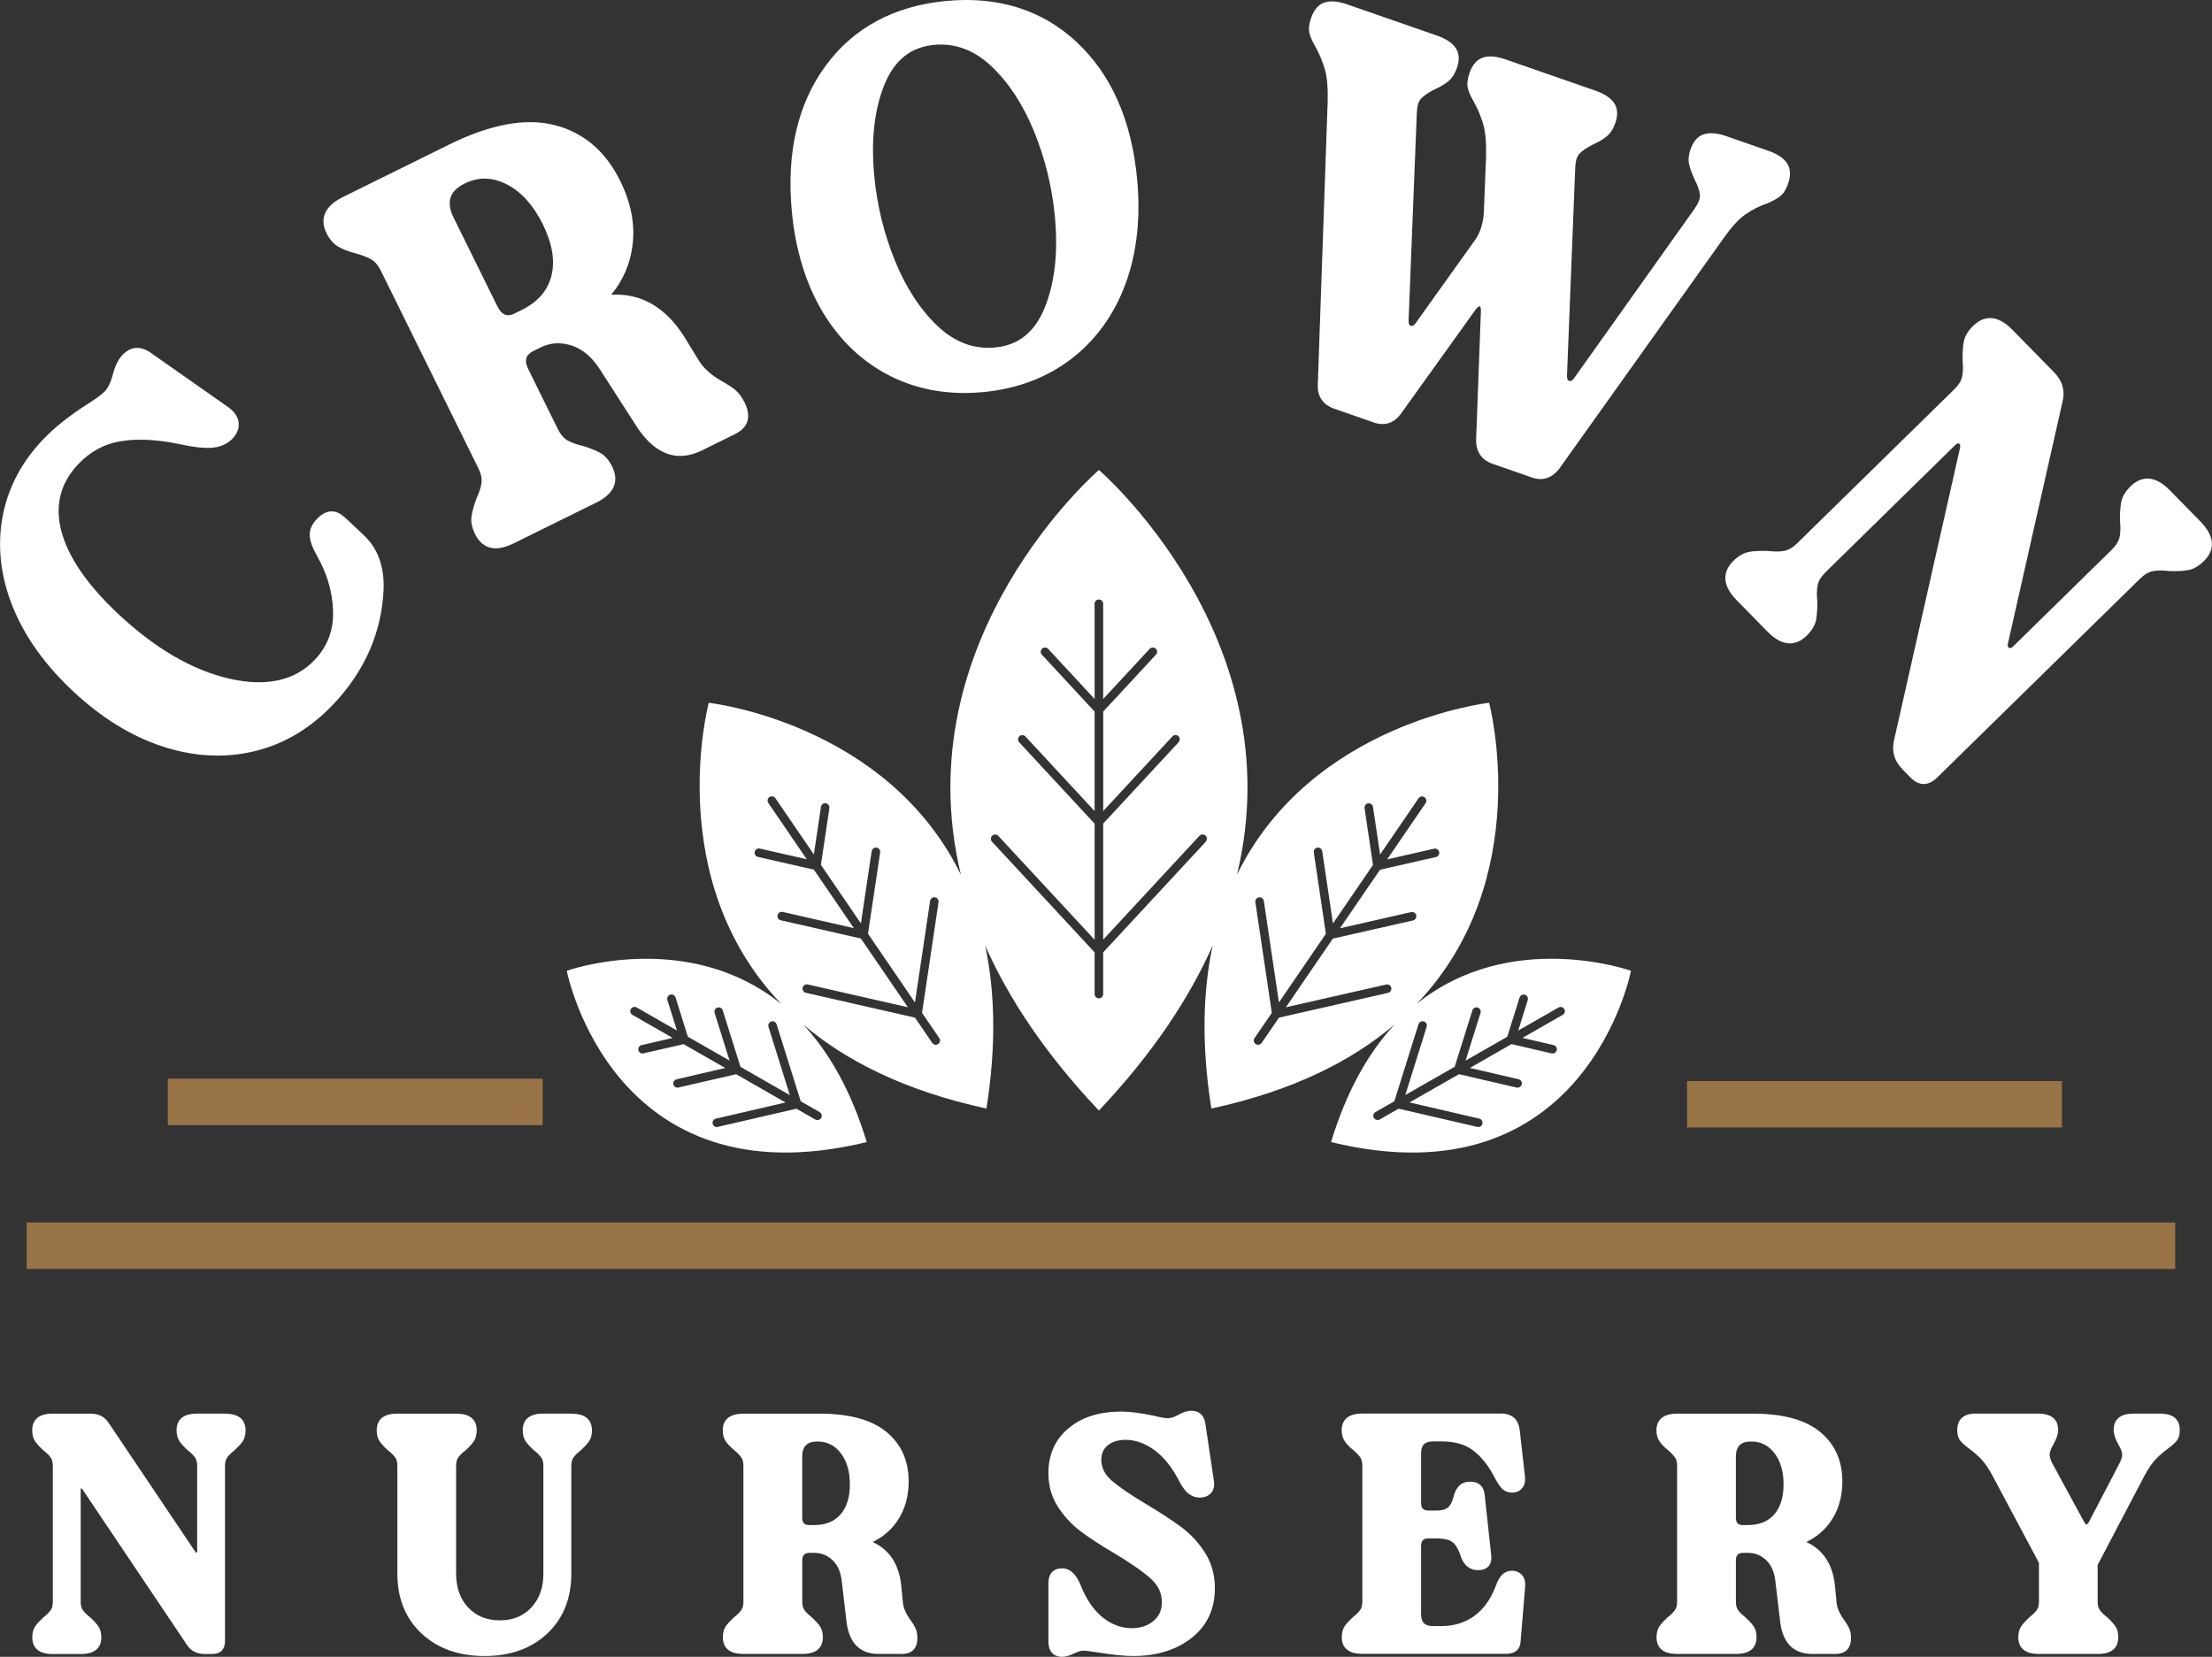 <?xml version="1.0" encoding="UTF-8"?> <svg xmlns="http://www.w3.org/2000/svg" id="Layer_2" viewBox="0 0 501.16 375.43"><rect x="0" y="0" width="501.16" height="375.43" fill="#333333" stroke="none"/><g id="Layer_1-2"><path d="M51.05,320.32h-6.45c-3.81,0-4.6,2.05-4.6,3.76,0,1.06.24,1.93.72,2.59.42.59,1.03,1.25,1.85,1.99.76.59,1.31,1.14,1.64,1.64.31.47.46,1.06.46,1.83v19.35c0,.29-.07.31-.12.32-.08.02-.16.04-.3-.18l-19.53-29.05c-.92-1.49-2.31-2.24-4.14-2.24h-8.69c-3.8,0-4.6,2.05-4.6,3.76,0,1.06.24,1.92.72,2.59.44.6,1.05,1.26,1.85,1.99.76.58,1.31,1.13,1.65,1.64.31.46.46,1.08.46,1.83v30.85c0,.75-.16,1.36-.46,1.83-.34.5-.89,1.06-1.68,1.67-.76.7-1.37,1.36-1.81,1.96-.47.66-.71,1.53-.71,2.58,0,1.72.8,3.76,4.6,3.76h6.45c3.81,0,4.6-2.05,4.6-3.76,0-1.05-.24-1.92-.72-2.59-.44-.6-1.05-1.26-1.85-1.99-.75-.58-1.3-1.13-1.65-1.64-.31-.46-.46-1.08-.46-1.83v-25.33c0-.28.06-.4.08-.42.12-.03.31.24.34.28l23.54,35.04c.92,1.49,2.31,2.24,4.14,2.24h1.68c1.88,0,2.92-1.04,2.92-2.92v-39.73c0-.75.16-1.37.46-1.83.34-.5.89-1.05,1.68-1.67.76-.7,1.37-1.36,1.81-1.96.47-.66.71-1.53.71-2.58,0-1.72-.8-3.76-4.6-3.76Z" style="fill:#fff;"></path><path d="M129.48,320.32h-6.45c-3.81,0-4.6,2.05-4.6,3.76,0,1.06.24,1.93.72,2.59.43.6,1.04,1.26,1.85,1.99.75.58,1.3,1.13,1.65,1.64.31.46.46,1.08.46,1.83v24.49c0,3.13-.92,5.7-2.74,7.64-1.83,1.95-4.17,2.9-7.14,2.9s-5.31-.95-7.15-2.9c-1.82-1.94-2.74-4.51-2.74-7.64v-24.49c0-.76.15-1.36.46-1.83.34-.51.89-1.06,1.69-1.67.78-.71,1.38-1.37,1.8-1.95.48-.66.72-1.53.72-2.59,0-1.72-.8-3.76-4.6-3.76h-13.46c-3.8,0-4.6,2.05-4.6,3.76,0,1.06.24,1.92.72,2.59.44.6,1.05,1.26,1.85,1.99.76.58,1.31,1.13,1.65,1.64.31.46.46,1.08.46,1.83v24.49c0,5.57,1.84,10.11,5.47,13.51,3.61,3.39,8.42,5.11,14.28,5.11s10.65-1.72,14.24-5.12c3.59-3.4,5.42-7.95,5.42-13.51v-24.49c0-.75.16-1.37.46-1.82.34-.51.9-1.06,1.69-1.67.76-.7,1.37-1.36,1.81-1.96.48-.66.72-1.53.72-2.58,0-1.72-.8-3.76-4.6-3.76Z" style="fill:#fff;"></path><path d="M206.23,367.03c-1-1.41-1.56-2.73-1.67-3.92l-.38-3.93c-.52-4.77-2.7-8.05-6.48-9.77,2.28-1.07,4.15-2.66,5.59-4.75,1.71-2.49,2.58-5.51,2.58-8.98,0-4.71-1.71-8.5-5.08-11.25-3.33-2.72-8.4-4.1-15.05-4.1h-17.29c-3.88,0-4.7,2.05-4.7,3.76,0,.99.22,1.82.66,2.47.4.61,1.02,1.26,1.89,1.99.77.65,1.33,1.23,1.67,1.74.31.46.46,1.08.46,1.83v30.85c0,.75-.16,1.36-.46,1.83-.34.5-.89,1.06-1.68,1.67-.76.7-1.37,1.36-1.81,1.96-.47.66-.71,1.53-.71,2.58,0,1.72.8,3.76,4.6,3.76h13.46c3.8,0,4.6-2.05,4.6-3.76,0-1.06-.24-1.93-.72-2.59-.42-.59-1.03-1.24-1.84-1.99-.75-.58-1.31-1.13-1.65-1.64-.31-.46-.46-1.07-.46-1.82v-9.35c0-1.23.5-1.75,1.66-1.75h1.12c1.54,0,2.87.53,4.04,1.62,1.17,1.08,1.88,2.66,2.11,4.69l1.03,8.67c.46,5.25,2.92,7.92,7.31,7.92h5.33c2.25,0,3.48-1.27,3.48-3.58,0-.89-.14-1.65-.43-2.26-.27-.57-.67-1.21-1.17-1.91ZM192.55,336.33c0,2.95-.72,5.26-2.14,6.86-1.43,1.6-3.38,2.38-5.97,2.38h-1.12c-1.11,0-1.57-.51-1.57-1.75v-13.74c0-2.34,1.09-3.44,3.44-3.44,2.2,0,3.92.86,5.28,2.62,1.38,1.79,2.08,4.17,2.08,7.07Z" style="fill:#fff;"></path><path d="M267.61,346.01c-2.06-1.53-4.75-3.28-7.99-5.22-3.51-2.09-6.12-3.88-7.77-5.31-1.56-1.36-2.33-2.92-2.33-4.75,0-1.38.48-2.44,1.47-3.24,1.01-.81,2.37-1.23,4.03-1.23,2.17,0,4.32.75,6.39,2.23,2.09,1.5,3.92,3.69,5.43,6.52.86,1.72,1.65,2.84,2.41,3.42.79.61,1.63.92,2.51.92,1.1,0,1.96-.33,2.57-.98.62-.66.86-1.56.72-2.67l-1.97-13.2c-.29-1.85-1.4-2.83-3.19-2.83-.85,0-1.82.31-2.9.92-.9.51-1.72.77-2.42.77-.57,0-1.63-.18-3.15-.55-2.9-.63-5.4-.95-7.42-.95-4.92,0-8.93,1.27-11.92,3.78-3.02,2.53-4.55,5.95-4.55,10.17,0,2.84.72,5.4,2.15,7.61,1.4,2.16,3.11,4.02,5.09,5.52,1.93,1.46,4.52,3.16,7.72,5.04,3.68,2.21,6.45,4.13,8.23,5.73,1.69,1.52,2.52,3.27,2.52,5.36,0,1.77-.62,3.15-1.9,4.23-1.29,1.09-2.94,1.64-4.91,1.64-2.35,0-4.55-.81-6.55-2.4-2.03-1.61-3.7-4.02-4.96-7.14-1.03-2.67-2.47-4.02-4.28-4.02-2,0-3.1,1.2-3.1,3.39v13.18c0,3.03,1.95,3.48,3.1,3.48.78,0,1.69-.27,2.77-.8.85-.4,1.56-.6,2.09-.6.28,0,1.02.06,2.99.37,3.45.56,6.21.85,8.23.85,5.35,0,9.81-1.38,13.26-4.1,3.5-2.75,5.27-6.54,5.27-11.25,0-3.03-.76-5.74-2.24-8.07-1.47-2.29-3.27-4.25-5.38-5.81Z" style="fill:#fff;"></path><path d="M342.42,355.94c-1.58,0-2.78,1.17-3.54,3.46-1.14,2.99-2.78,5.27-4.89,6.79-2.1,1.51-4.58,2.27-7.37,2.27h-1.96c-1.86,0-2.69-.83-2.69-2.69v-15.42c0-1.23.5-1.75,1.66-1.75h1.87c1.5,0,2.64.24,3.38.7.73.46,1.36,1.39,1.86,2.71.41,1.37.95,2.32,1.63,2.89.7.59,1.53.89,2.48.89,1.07,0,1.87-.29,2.39-.87.52-.58.73-1.42.62-2.49l-1.5-13.84c-.22-1.84-1.35-2.85-3.2-2.85-1.1,0-1.96.31-2.56.92-.58.58-1,1.4-1.28,2.51-.29,1.12-.71,1.94-1.26,2.41-.54.47-1.41.7-2.56.7h-1.87c-1.16,0-1.66-.52-1.66-1.75v-11.22c0-1.86.83-2.69,2.69-2.69h1.96c2.97,0,5.37.68,7.13,2.03,1.8,1.38,3.38,3.33,4.69,5.78.73,1.45,1.35,2.4,1.9,2.92.61.57,1.34.86,2.18.86.98,0,1.76-.32,2.31-.95.54-.62.77-1.45.7-2.51l-1.21-10.66c-.29-2.48-1.75-3.79-4.23-3.79h-31.41c-3.88,0-4.7,2.05-4.7,3.76,0,.99.22,1.82.66,2.47.41.61,1.02,1.27,1.89,1.99.77.65,1.33,1.23,1.67,1.74.31.46.46,1.08.46,1.83v30.85c0,.75-.16,1.36-.46,1.83-.34.5-.89,1.06-1.68,1.67-.76.7-1.37,1.36-1.81,1.96-.47.66-.71,1.53-.71,2.58,0,1.72.8,3.76,4.6,3.76h32.72c1.99,0,3.13-1.03,3.2-2.87l1.03-12.44c.07-1.1-.18-1.97-.76-2.59-.58-.62-1.37-.93-2.34-.93Z" style="fill:#fff;"></path><path d="M417.77,367.03c-1-1.41-1.56-2.73-1.67-3.92l-.38-3.93c-.52-4.77-2.7-8.05-6.48-9.77,2.28-1.07,4.15-2.66,5.59-4.75,1.71-2.49,2.58-5.51,2.58-8.98,0-4.71-1.71-8.5-5.08-11.25-3.33-2.72-8.4-4.1-15.05-4.1h-17.29c-3.88,0-4.7,2.05-4.7,3.76,0,.99.22,1.82.66,2.47.4.61,1.02,1.26,1.89,1.99.77.65,1.33,1.23,1.67,1.74.31.46.46,1.08.46,1.83v30.85c0,.75-.16,1.36-.46,1.83-.34.5-.89,1.06-1.68,1.67-.76.7-1.37,1.36-1.81,1.96-.47.66-.71,1.53-.71,2.58,0,1.72.8,3.76,4.6,3.76h13.46c3.8,0,4.6-2.05,4.6-3.76,0-1.06-.24-1.93-.72-2.59-.42-.59-1.03-1.24-1.85-1.99-.75-.58-1.31-1.13-1.65-1.64-.31-.46-.46-1.07-.46-1.82v-9.35c0-1.23.5-1.75,1.66-1.75h1.12c1.54,0,2.87.53,4.04,1.62,1.17,1.08,1.88,2.66,2.11,4.69l1.03,8.67c.46,5.25,2.92,7.92,7.31,7.92h5.33c2.25,0,3.48-1.27,3.48-3.58,0-.89-.14-1.65-.43-2.26-.27-.57-.67-1.21-1.17-1.91ZM404.09,336.33c0,2.95-.72,5.26-2.14,6.86-1.43,1.6-3.38,2.38-5.97,2.38h-1.12c-1.11,0-1.57-.51-1.57-1.75v-13.74c0-2.34,1.09-3.44,3.44-3.44,2.2,0,3.92.86,5.28,2.62,1.38,1.79,2.08,4.17,2.08,7.07Z" style="fill:#fff;"></path><path d="M492.99,321.49c-.75-.77-1.97-1.17-3.62-1.17h-5.98c-3.73,0-4.51,1.99-4.51,3.67,0,.97.37,2.11,1.1,3.37.46.81.74,1.49.82,2.04.07.5-.12,1.22-.55,2.08l-6.91,13.26c-.32.59-.56.72-.61.72s-.29-.13-.61-.72l-7.19-13.26c-.43-.87-.62-1.59-.55-2.08.08-.54.35-1.23.81-2.03.73-1.27,1.11-2.4,1.11-3.38,0-1.67-.78-3.67-4.51-3.67h-13.81c-1.56-.07-2.75.26-3.52.99-.67.64-1.02,1.57-1.02,2.77,0,1.02.21,1.78.64,2.32.38.48.98,1.04,1.85,1.7,1.08.78,2.06,1.63,2.91,2.5.83.86,1.71,2.15,2.62,3.84l10.49,19.69v8.83c0,.75-.16,1.37-.47,1.83-.34.5-.89,1.05-1.68,1.67-.78.71-1.38,1.37-1.81,1.96-.48.66-.72,1.53-.72,2.59,0,1.72.8,3.76,4.6,3.76h13.46c3.8,0,4.6-2.05,4.6-3.76,0-1.05-.24-1.92-.72-2.59-.44-.6-1.05-1.26-1.85-1.99-.76-.58-1.31-1.13-1.65-1.64-.31-.46-.46-1.08-.46-1.83v-8.36l10.58-20.15c.91-1.7,1.79-2.99,2.62-3.84.84-.87,1.82-1.71,2.93-2.51.86-.66,1.46-1.22,1.83-1.69.43-.54.64-1.3.64-2.31.03-1.1-.27-1.97-.89-2.61Z" style="fill:#fff;"></path><path d="M78.12,117.25c-2.08-1.96-4.29-1.82-6.38.4-1.1,1.18-1.63,2.42-1.56,3.7.06,1.23.57,2.68,1.55,4.44,2.32,4,3.58,8.23,3.73,12.59.15,4.3-1.22,8.02-4.09,11.07-4.48,4.77-10.97,6.23-19.28,4.36-8.43-1.9-16.98-6.87-25.4-14.79-6.95-6.53-11.25-12.81-12.79-18.68-1.51-5.76-.23-10.86,3.79-15.13,2.69-2.86,5.93-4.62,9.64-5.23,3.77-.62,8.21-.41,13.21.63,3.42.75,5.96,1.02,7.74.82,1.84-.21,3.32-.9,4.42-2.06,1.05-1.12,1.51-2.34,1.36-3.63-.15-1.28-.91-2.43-2.28-3.43l-17.67-12.4c-2.33-1.6-4.55-1.41-6.4.56-.93.98-1.64,2.45-2.14,4.37-.44,1.72-1.06,3.02-1.85,3.86-.62.66-1.95,1.64-3.94,2.89-4.16,2.65-7.59,5.4-10.2,8.18-4.91,5.22-7.96,11.2-9.08,17.77-1.12,6.56-.31,13.29,2.41,20.02,2.7,6.7,7.27,13.09,13.56,19,6.44,6.05,13.3,10.29,20.4,12.6,4.19,1.37,8.34,2.05,12.42,2.05,2.86,0,5.68-.34,8.45-1.01,6.72-1.63,12.75-5.25,17.92-10.76,7.04-7.5,10.83-16.21,11.25-25.9.17-5.19-1.34-9.32-4.47-12.25l-4.3-4.05Z" style="fill:#fff;"></path><path d="M166.61,88.37c-.76-.62-1.76-1.27-2.95-1.93-2.45-1.38-4.23-2.96-5.29-4.68l-3.34-5.45c-4.25-6.72-9.81-9.92-16.55-9.52,2.67-3.22,4.3-6.98,4.83-11.21.6-4.72-.34-9.63-2.8-14.6-3.32-6.74-8.34-10.99-14.91-12.65-6.53-1.64-14.52-.17-23.74,4.38l-24.14,11.92c-5.18,2.56-4.89,5.89-3.73,8.23.67,1.36,1.53,2.36,2.55,2.98.97.59,2.31,1.11,3.97,1.56,1.57.43,2.81.91,3.67,1.43.82.49,1.53,1.33,2.1,2.5l22.12,44.82c.57,1.16.81,2.23.7,3.19-.11,1-.5,2.22-1.17,3.67-.58,1.58-.94,2.9-1.1,4.02-.18,1.21.09,2.56.81,4.02.8,1.62,2.21,3.2,4.68,3.2,1.1,0,2.42-.32,3.99-1.09l18.79-9.28c1.99-.98,3.3-2.16,3.91-3.51.63-1.39.52-2.96-.32-4.66-.72-1.46-1.63-2.5-2.7-3.09-1.01-.55-2.31-1.08-3.91-1.58-1.5-.33-2.71-.76-3.58-1.29-.82-.5-1.53-1.34-2.1-2.5l-6.7-13.58c-.98-1.99-.61-3.27,1.19-4.16l1.56-.77c2.23-1.1,4.53-1.25,7.04-.45,2.49.79,4.68,2.65,6.5,5.52l7.66,11.91c4.3,7.13,9.5,9.25,15.45,6.31l7.44-3.67c1.49-.74,2.44-1.72,2.8-2.94.36-1.2.15-2.61-.63-4.19-.61-1.24-1.33-2.2-2.12-2.86ZM109.85,40.48c1.64,0,3.29.43,4.98,1.3,3.28,1.69,6.02,4.73,8.14,9.02,2.16,4.38,2.82,8.31,1.96,11.7-.87,3.4-3.09,5.94-6.79,7.77l-1.56.77c-.85.42-1.57.5-2.19.25-.64-.26-1.21-.9-1.71-1.9l-9.86-19.97c-1.79-3.63-1.01-6.12,2.46-7.83,1.52-.75,3.04-1.13,4.56-1.13Z" style="fill:#fff;"></path><path d="M243.97,9.56c-7.84-7.31-17.8-10.46-29.61-9.34-11.81,1.12-21,6.07-27.33,14.72-6.31,8.63-8.88,19.73-7.63,32.98.83,8.79,3.2,16.48,7.04,22.87,3.86,6.4,8.99,11.25,15.24,14.4,5.09,2.57,10.73,3.86,16.81,3.86,1.39,0,2.81-.07,4.24-.2,7.71-.73,14.43-3.26,19.99-7.53,5.56-4.27,9.69-9.99,12.28-17,2.58-6.99,3.46-14.99,2.63-23.78-1.25-13.25-5.85-23.67-13.67-30.97ZM236.7,69.7h0c-2.26,5.58-5.95,8.54-11.27,9.04-4.73.45-9.09-1.17-12.95-4.81-3.93-3.7-7.19-8.67-9.68-14.77-2.5-6.12-4.09-12.59-4.72-19.24-.77-8.11,0-15.08,2.29-20.71,2.27-5.58,5.95-8.54,11.27-9.04.51-.05,1.02-.07,1.52-.07,4.15,0,7.98,1.64,11.43,4.89,3.93,3.7,7.19,8.67,9.68,14.77,2.5,6.13,4.09,12.6,4.72,19.24.77,8.11,0,15.08-2.29,20.71Z" style="fill:#fff;"></path><path d="M395.39,48.63c1.51-1.07,3.19-1.93,5.05-2.56,1.27-.57,2.22-1.09,2.88-1.59.73-.55,1.31-1.48,1.79-2.85.66-1.89.57-3.46-.24-4.67-.78-1.15-2.21-2.09-4.25-2.8l-9.48-3.3c-2.04-.71-3.75-.86-5.07-.44-1.39.44-2.41,1.57-3.04,3.37-.47,1.34-.57,2.56-.3,3.6.24.97.67,2.12,1.28,3.44.64,1.24,1.02,2.33,1.12,3.26.1.85-.33,1.96-1.26,3.29l-27.15,38.19c-.65.93-1.07.79-1.2.74-.14-.05-.55-.19-.49-1.34l1.86-46.98c.06-1.52.4-2.6,1-3.21.67-.67,1.67-1.35,2.95-2,1.26-.56,2.31-1.18,3.13-1.84.87-.7,1.55-1.74,2.01-3.08.62-1.8.53-3.32-.29-4.53-.79-1.15-2.21-2.09-4.25-2.8l-20.34-7.07c-2.07-.72-3.72-.86-5.07-.44-1.39.44-2.43,1.62-3.09,3.51-.47,1.36-.6,2.47-.39,3.39.19.88.65,1.93,1.39,3.19.92,1.67,1.63,3.4,2.13,5.13.49,1.72.7,4.16.62,7.26l-.5,12.49c-.12,2.61-.84,4.83-2.14,6.6l-13.22,18.5c-.65.93-1.07.78-1.2.74-.13-.05-.55-.19-.49-1.34l1.86-46.98c.06-1.53.4-2.61,1-3.21.67-.67,1.67-1.35,2.95-2,1.26-.56,2.31-1.18,3.13-1.84.87-.7,1.54-1.74,2.01-3.07.62-1.8.53-3.32-.29-4.53-.79-1.15-2.21-2.09-4.25-2.8l-20.34-7.07c-2.04-.71-3.74-.86-5.07-.44-1.39.44-2.43,1.62-3.09,3.51-.47,1.36-.6,2.47-.39,3.39.19.88.65,1.93,1.39,3.18.92,1.67,1.63,3.4,2.13,5.13.49,1.72.7,4.16.62,7.26l-2.23,64c-.17,2.75,1.12,4.69,3.73,5.6l8.93,3.11c2.52.88,4.69.14,6.26-2.11l17-23.7c.56-.52.8-.54.8-.54.01.01.18.18.24.85l-1.09,29.29c-.07,2.81,1.18,4.69,3.73,5.58l8.93,3.11c.67.23,1.32.35,1.93.35,1.64,0,3.09-.82,4.33-2.47l37.01-51.92c1.81-2.6,3.49-4.46,4.99-5.53Z" style="fill:#fff;"></path><path d="M498.62,118.25l-7.03-7.17c-3.96-4.04-7.02-2.7-8.89-.87-1.16,1.14-1.87,2.33-2.1,3.53-.21,1.12-.31,2.52-.29,4.21.16,1.54.12,2.82-.1,3.8-.22.94-.8,1.87-1.72,2.78l-22.39,21.95c-.54.53-.8.38-.93.3-.21-.13-.39-.32-.26-.89l12.34-54.67c.69-2.59.06-4.89-1.85-6.84l-9.48-9.67c-3.96-4.04-7.01-2.7-8.88-.87-1.16,1.14-1.87,2.33-2.1,3.53-.22,1.12-.31,2.52-.29,4.21.15,1.54.12,2.82-.11,3.8-.21.94-.79,1.87-1.71,2.78l-35.7,34.99c-.92.91-1.87,1.46-2.81,1.66-.99.21-2.27.22-3.85.03-1.67-.05-3.04.01-4.16.21-1.2.2-2.4.89-3.57,2.03-1.87,1.83-3.26,4.86.7,8.9l7.03,7.17c3.96,4.04,7.02,2.7,8.88.87,1.16-1.14,1.87-2.33,2.1-3.53.21-1.12.31-2.52.29-4.21-.16-1.53-.12-2.81.11-3.8.21-.94.79-1.87,1.71-2.78l29.31-28.74c.44-.43.77-.58,1-.45.24.13.3.49.19,1.04l-14.88,65.93c-.68,2.59-.06,4.89,1.85,6.84l1.83,1.87c.96.98,1.96,1.47,2.97,1.47s2.07-.5,3.1-1.51l45.97-45.06c.92-.9,1.87-1.46,2.81-1.66.99-.21,2.27-.22,3.85-.03,1.63.06,3.03-.01,4.17-.21,1.21-.21,2.41-.89,3.57-2.03,1.87-1.83,3.26-4.86-.69-8.9Z" style="fill:#fff;"></path><rect x="6.04" y="277.02" width="486.78" height="10.52" style="fill:#997446;"></rect><rect x="38.02" y="244.43" width="84.93" height="10.52" style="fill:#997446;"></rect><rect x="382.23" y="244.96" width="84.93" height="10.52" style="fill:#997446;"></rect><path d="M320.9,227.54c27.16-28.31,16.48-68.29,16.48-68.29,0,0-40.22,4.44-57.12,38.93,12.95-53.67-31.28-91.68-31.28-91.68,0,0-44.23,38.01-31.28,91.68-16.9-34.49-57.12-38.93-57.12-38.93,0,0-10.68,39.99,16.48,68.29-21.35-17.28-48.65-7.57-48.65-7.57,0,0,10.21,52.86,67.96,38.82-3.59-11.85-8.64-20.44-14.38-26.63,9.61,8.18,22.98,15.01,41.5,19.03,2.29-14.44,1.91-26.63-.29-36.93,5.29,11.93,13.55,24.47,25.77,37.39,12.22-12.93,20.48-25.46,25.77-37.39-2.2,10.29-2.58,22.49-.29,36.93,18.52-4.01,31.89-10.84,41.5-19.03-5.74,6.19-10.79,14.78-14.38,26.63,57.75,14.04,67.96-38.82,67.96-38.82,0,0-27.3-9.72-48.65,7.57ZM185.69,251.99c.23.13.39.34.46.59s.03.51-.1.74c-.25.44-.85.61-1.31.37l-4.29-2.46-18.04,4.16c-.45,0-.84-.31-.94-.75-.12-.52.21-1.04.73-1.16l15.78-3.66-11.19-6.41-13.28,3.06c-.45,0-.84-.31-.94-.75-.12-.52.21-1.04.72-1.16l11.03-2.56-9.44-5.4-9.3,2.13c-.45,0-.84-.31-.94-.75-.12-.52.2-1.04.72-1.16l7.05-1.63-9.13-5.23c-.22-.13-.39-.33-.45-.58-.07-.25-.04-.51.09-.73.13-.23.34-.39.59-.46.25-.07.51-.03.73.09l9.13,5.23-2.16-6.9c-.08-.25-.05-.51.07-.74s.32-.4.57-.48c.52-.16,1.06.13,1.21.64l2.79,8.89,9.44,5.4-3.38-10.8c-.16-.51.13-1.05.63-1.21.5-.16,1.06.13,1.21.64l4.01,12.79,11.19,6.41-4.84-15.46c-.08-.24-.06-.5.06-.74s.32-.4.57-.48c.51-.16,1.05.13,1.21.63l5.47,17.45,4.28,2.45ZM212.55,236.57c-.16.11-.35.17-.54.17-.32,0-.62-.16-.8-.42l-3.91-5.73-24.72-5.63c-.52-.12-.84-.63-.73-1.16.06-.26.21-.47.43-.61s.48-.18.73-.12l22.68,5.16-10.64-15.57-18.16-4.13c-.25-.06-.47-.21-.6-.43-.14-.22-.18-.48-.12-.73.06-.25.21-.47.43-.61.22-.14.48-.18.74-.12l16.11,3.67-9.06-13.26-12.67-2.88c-.52-.12-.84-.63-.73-1.16.06-.26.21-.47.43-.61.22-.14.48-.18.73-.12l10.63,2.42-8.71-12.75c-.14-.21-.2-.47-.15-.72.05-.25.19-.48.41-.62.21-.14.46-.2.72-.15.26.05.48.19.63.41l8.71,12.74,1.61-10.78c.08-.53.56-.9,1.09-.81.26.04.49.17.64.38s.22.46.18.72l-1.92,12.85,9.06,13.26,2.44-16.35c.08-.52.56-.88,1.09-.82.54.08.91.57.83,1.1l-2.75,18.42,10.64,15.57,3.43-23.01c.04-.25.17-.48.38-.63.21-.16.46-.21.72-.18.25.04.48.17.63.38s.22.46.18.72l-3.74,25.07,3.91,5.73c.15.21.2.47.15.73-.05.26-.19.48-.41.62ZM273.18,190.74l-23.24,25.06v9.45c0,.53-.43.97-.97.97s-.97-.43-.97-.97v-9.45l-23.24-25.07c-.36-.39-.34-1.01.05-1.37.39-.36,1-.34,1.37.05l21.82,23.53v-26.3l-17.09-18.44c-.36-.39-.34-1.01.05-1.37.39-.36,1-.34,1.37.05l15.67,16.91v-22.55l-11.95-12.89c-.36-.39-.34-1,.05-1.37.4-.36,1.01-.34,1.37.05l10.53,11.36v-21.58c0-.53.43-.97.97-.97s.97.43.97.97v21.58l10.53-11.36c.36-.39.97-.41,1.37-.06.39.37.42.98.06,1.37l-11.95,12.89v22.55l15.67-16.91c.17-.19.41-.3.67-.31.27-.03.5.08.69.25.39.37.42.98.05,1.37l-17.09,18.44v26.3l21.81-23.53c.36-.39.98-.42,1.37-.06.39.37.42.98.05,1.37ZM314.05,223.09c.24-.06.5-.02.72.12.22.14.38.35.44.61.12.53-.21,1.04-.73,1.16l-24.72,5.62-3.92,5.73c-.18.26-.48.42-.8.42-.2,0-.39-.06-.55-.17-.21-.15-.36-.37-.41-.62-.05-.25,0-.51.15-.73l3.92-5.72-3.73-25.08c-.04-.25.02-.51.18-.72s.38-.34.64-.38c.25-.04.5.02.71.18.21.15.35.38.39.63l3.42,23.01,10.64-15.56-2.74-18.42c-.04-.25.02-.51.18-.72.15-.21.38-.34.63-.38.25-.04.51.02.71.18.21.15.35.38.39.64l2.43,16.36,9.07-13.26-1.91-12.85c-.08-.53.28-1.02.81-1.1.54-.07,1.02.3,1.1.81l1.61,10.78,8.71-12.74c.3-.44.91-.55,1.34-.25.21.15.36.37.41.62.05.25,0,.51-.15.73l-8.71,12.74,10.63-2.42c.25-.06.5-.02.72.12.22.14.38.35.43.61.12.52-.21,1.04-.73,1.16l-12.67,2.88-9.07,13.26,16.12-3.66c.24-.06.51-.01.73.12.22.14.37.35.43.61.06.25.01.51-.13.73-.14.22-.35.37-.61.43l-18.16,4.12-10.64,15.56,22.69-5.15ZM354.52,229.37c-.07.25-.23.46-.46.59l-9.13,5.22,7.05,1.63c.52.12.84.65.72,1.16-.1.44-.49.75-.94.75l-.21-.02-9.09-2.11-9.44,5.4,11.03,2.56c.52.12.84.64.72,1.16-.1.44-.49.75-.94.75l-.21-.02-13.07-3.03-11.2,6.4,15.78,3.66c.52.12.84.64.73,1.16-.11.45-.49.75-.95.75l-.22-.03-17.82-4.13-4.28,2.45c-.44.25-1.07.09-1.32-.36-.13-.22-.16-.48-.09-.73.07-.25.23-.46.45-.59l4.28-2.45,5.47-17.45c.16-.51.71-.79,1.21-.63.25.08.45.24.57.47.12.23.14.49.07.74l-4.84,15.46,11.19-6.4,4.01-12.79c.16-.51.7-.79,1.21-.63.25.08.45.25.57.48s.14.49.06.74l-3.38,10.8,9.44-5.4,2.79-8.89c.08-.25.25-.45.47-.57.23-.12.49-.14.74-.07.25.08.45.25.57.48.12.23.14.49.07.74l-2.16,6.9,9.13-5.22c.47-.27,1.06-.1,1.32.36.13.22.16.49.09.74Z" style="fill:#fff;"></path></g></svg> 